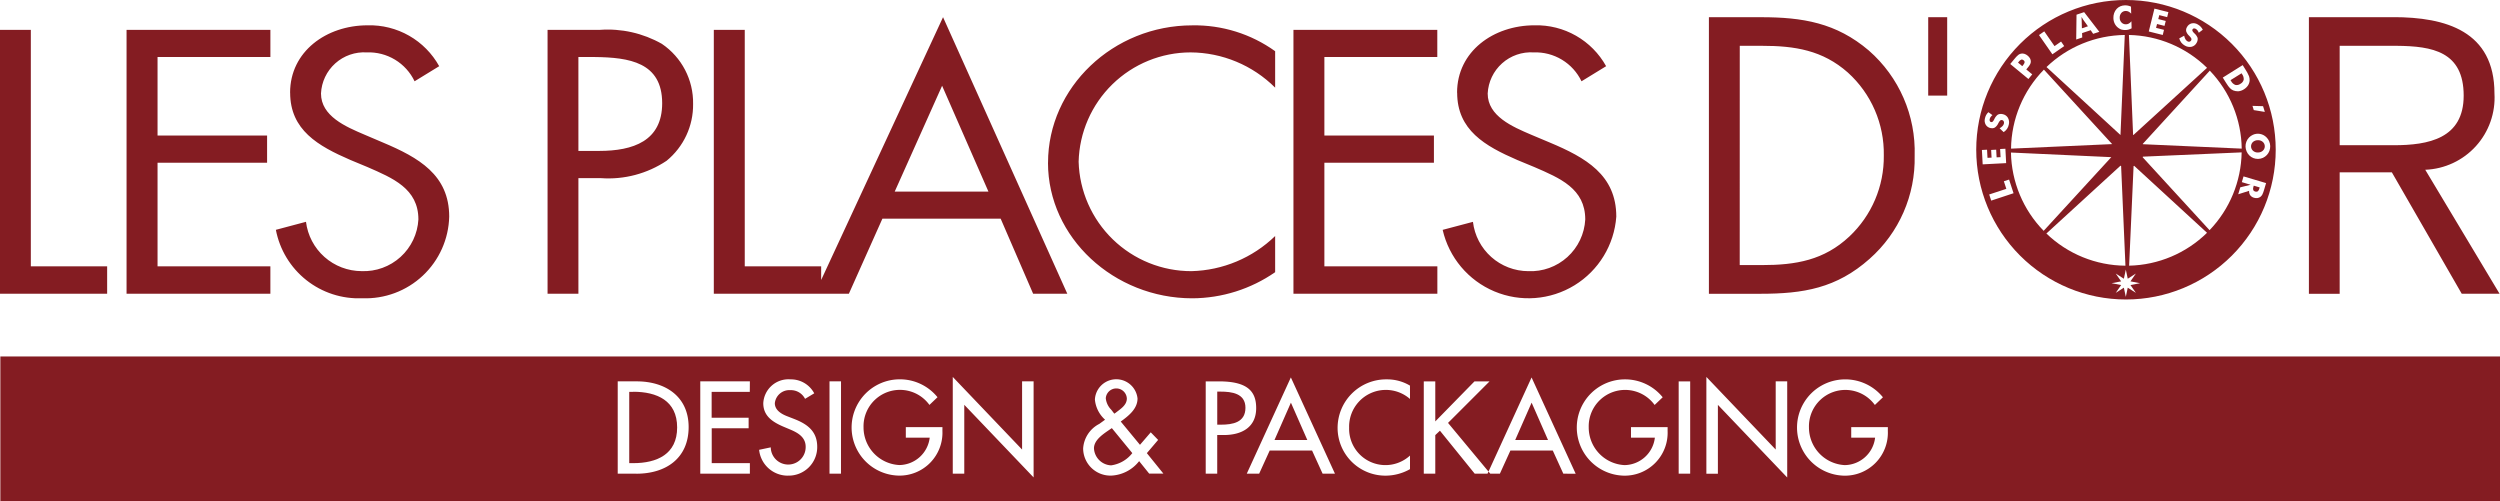 <svg id="Groupe_3154" data-name="Groupe 3154" xmlns="http://www.w3.org/2000/svg" xmlns:xlink="http://www.w3.org/1999/xlink" width="203.114" height="40.719" viewBox="0 0 203.114 40.719">
  <defs>
    <clipPath id="clip-path">
      <path id="Tracé_22034" data-name="Tracé 22034" d="M0,2.713v21.44H8.705V21.922h-6.2V2.713Zm10.282,0v21.44H21.967V21.922H12.8V13.508h8.9V11.3H12.8V4.919h9.168V2.713Zm36.71,2.206h1.321c2.8.031,5.486.42,5.486,3.755,0,3.068-2.357,3.873-5.119,3.873H46.993ZM44.487,2.713v21.44h2.506V14.759h1.825a8.5,8.5,0,0,0,5.34-1.411A5.865,5.865,0,0,0,56.311,8.73a5.78,5.78,0,0,0-2.538-4.882,8.918,8.918,0,0,0-5.056-1.135Zm60.6,0v21.44h11.692V21.922H107.6V13.508h8.9V11.3h-8.9V4.919h9.174V2.713Zm-81.514,5.1c0,3.039,2.269,4.333,4.9,5.471l1.376.572c2.061.9,4.144,1.754,4.144,4.258a4.446,4.446,0,0,1-4.619,4.2,4.566,4.566,0,0,1-4.514-4.007l-2.447.651a6.85,6.85,0,0,0,7.02,5.56,6.8,6.8,0,0,0,7.063-6.633c0-3.395-2.488-4.8-5.4-6.026l-1.479-.631c-1.525-.648-3.538-1.505-3.538-3.347A3.508,3.508,0,0,1,29.8,4.543,4.124,4.124,0,0,1,33.683,6.89l2-1.226A6.447,6.447,0,0,0,29.86,2.343c-3.337,0-6.291,2.125-6.291,5.471m61.576,5.695c0,6.09,5.37,11.013,11.72,11.013A11.9,11.9,0,0,0,103.6,22.4V19.463A10.125,10.125,0,0,1,96.8,22.316a9.151,9.151,0,0,1-9.166-8.893,9.109,9.109,0,0,1,9.093-8.88A9.812,9.812,0,0,1,103.6,7.407V4.446a11.212,11.212,0,0,0-6.732-2.1c-6.431,0-11.72,5.036-11.72,11.165m33.24-5.695c0,3.039,2.26,4.333,4.89,5.471l1.382.572c2.081.9,4.135,1.754,4.135,4.258a4.441,4.441,0,0,1-4.632,4.2,4.544,4.544,0,0,1-4.493-4.007l-2.46.651a7.153,7.153,0,0,0,14.107-1.073c0-3.395-2.491-4.8-5.414-6.026l-1.5-.631c-1.516-.648-3.535-1.505-3.535-3.347a3.519,3.519,0,0,1,3.741-3.341,4.137,4.137,0,0,1,3.882,2.347l2-1.226a6.465,6.465,0,0,0-5.818-3.322c-3.342,0-6.292,2.125-6.292,5.471m22.967-3.805h1.812c2.653,0,4.92.355,6.973,2.174a8.865,8.865,0,0,1,2.918,6.737,8.879,8.879,0,0,1-2.8,6.583c-2.057,1.928-4.354,2.321-7.094,2.321h-1.812Zm-2.507-2.326V24.154h4.179c3.5,0,6.188-.452,8.874-2.837a10.834,10.834,0,0,0,3.663-8.371,10.9,10.9,0,0,0-3.721-8.554c-2.654-2.26-5.392-2.708-8.764-2.708Zm51.247,2.326h4.633c2.894.024,5.442.46,5.442,4.049,0,3.49-2.859,4.028-5.688,4.028h-4.386Zm-2.5-2.326V24.154h2.5V14.288h4.24l5.678,9.865h3.074l-6.039-10.074a5.858,5.858,0,0,0,5.623-6.2c0-5.065-3.958-6.2-8.216-6.2ZM76.542,7.253l3.765,8.6H72.691ZM66.716,23.034V21.922H60.508V2.713H57.994v21.44H68.966l2.725-6.1H81.3l2.639,6.1h2.776L76.618,1.682ZM156.658,8.055H158.2V1.681h-1.541Z" transform="translate(0 -1.681)" fill="#841c22"/>
    </clipPath>
    <clipPath id="clip-path-2">
      <path id="Tracé_22035" data-name="Tracé 22035" d="M218.4,7.733l.047.075a.66.66,0,0,0,.343.313.505.505,0,0,0,.415-.092.514.514,0,0,0,.266-.333.657.657,0,0,0-.128-.447l-.046-.074Z" transform="translate(-218.405 -7.175)" fill="#841c22"/>
    </clipPath>
    <clipPath id="clip-path-3">
      <path id="Tracé_22036" data-name="Tracé 22036" d="M197.859,5.834a.465.465,0,0,0-.2.165l-.067.08.346.288L198,6.29a.486.486,0,0,0,.129-.235.2.2,0,0,0-.088-.169.219.219,0,0,0-.137-.058.139.139,0,0,0-.041.006" transform="translate(-197.588 -5.828)" fill="#841c22"/>
    </clipPath>
    <clipPath id="clip-path-4">
      <path id="Tracé_22037" data-name="Tracé 22037" d="M203.815,1.731c0,.02,0,.042,0,.067l.007.126.019.658.491-.164-.385-.535L203.9,1.8l-.09-.144c0,.027,0,.051.006.072" transform="translate(-203.809 -1.659)" fill="#841c22"/>
    </clipPath>
    <clipPath id="clip-path-5">
      <path id="Tracé_22038" data-name="Tracé 22038" d="M220.957,13.728a.587.587,0,0,0-.4.149.487.487,0,0,0,.021.718.573.573,0,0,0,.4.131.631.631,0,0,0,.219-.04.533.533,0,0,0,.178-.113.477.477,0,0,0-.017-.713.57.57,0,0,0-.383-.133h-.022" transform="translate(-220.409 -13.728)" fill="#841c22"/>
    </clipPath>
    <clipPath id="clip-path-6">
      <path id="Tracé_22039" data-name="Tracé 22039" d="M220.636,18.273a.428.428,0,0,0-.016.253.213.213,0,0,0,.151.125.253.253,0,0,0,.217-.011.383.383,0,0,0,.127-.217l.03-.1-.48-.144Z" transform="translate(-220.608 -18.181)" fill="#841c22"/>
    </clipPath>
    <clipPath id="clip-path-7">
      <path id="Tracé_22040" data-name="Tracé 22040" d="M205.654,21.9l.157.746.661-.422-.441.635.781.15-.781.149.441.635-.661-.421-.157.746-.158-.746-.66.421.439-.635-.778-.149.778-.15-.439-.635.661.422Zm-11.1-6.1,1.392-.457-.2-.615.423-.139.364,1.11-1.815.6Zm20.4-.581.842-.207-.717-.214.139-.467,1.832.544-.155.522a2.233,2.233,0,0,1-.154.42.6.6,0,0,1-.157.18.519.519,0,0,1-.238.093.641.641,0,0,1-.271-.021.575.575,0,0,1-.314-.207.545.545,0,0,1-.088-.359l-.886.28Zm-8.669-1.728.047-.019,5.92,5.441a9.34,9.34,0,0,1-6.329,2.672ZM199.2,18.973l6.021-5.511.051.024.352,8.1a9.346,9.346,0,0,1-6.424-2.615m-2.877-6.578,8.152.375-5.495,5.986a9.339,9.339,0,0,1-2.657-6.361m10.7.383.02-.049,8.022-.347a9.342,9.342,0,0,1-2.608,6.322Zm-11.545-.007-.036-.663.428-.022.062,1.169-1.908.1-.062-1.169.418-.022.036.661.331-.017-.034-.624.409-.022.035.624Zm20.543.076a.959.959,0,0,1-.327-.212,1.016,1.016,0,0,1-.226-.331,1.038,1.038,0,0,1-.022-.782,1.041,1.041,0,0,1,.209-.337,1.007,1.007,0,0,1,.319-.229.98.98,0,0,1,1.1.195,1,1,0,0,1,.225.324,1.052,1.052,0,0,1,.022.787,1.014,1.014,0,0,1-.526.564.991.991,0,0,1-.384.086h-.031a.974.974,0,0,1-.358-.066m-21.35-2.436a.587.587,0,0,1-.4-.275.667.667,0,0,1-.067-.5,1.056,1.056,0,0,1,.1-.284.978.978,0,0,1,.183-.235l.332.239a.7.7,0,0,0-.149.153.479.479,0,0,0-.078.173.244.244,0,0,0,.012.16.138.138,0,0,0,.1.08.145.145,0,0,0,.122-.025.531.531,0,0,0,.124-.178l.012-.022a.97.97,0,0,1,.274-.369.485.485,0,0,1,.186-.064.636.636,0,0,1,.222.011.629.629,0,0,1,.433.3.747.747,0,0,1,.068.559.93.93,0,0,1-.143.341.991.991,0,0,1-.276.263l-.327-.312a.945.945,0,0,0,.24-.183.441.441,0,0,0,.112-.206.253.253,0,0,0-.018-.178.176.176,0,0,0-.124-.1.179.179,0,0,0-.153.025.752.752,0,0,0-.163.235.839.839,0,0,1-.277.345.412.412,0,0,1-.219.059.629.629,0,0,1-.131-.015M216.05,8.946l-.105-.344.86.025.143.465Zm-9.01,2.771a.218.218,0,0,1-.011-.024l5.449-5.953a9.344,9.344,0,0,1,2.593,6.335ZM199,5.657l5.545,6.051,0,0-8.216.368A9.344,9.344,0,0,1,199,5.657m15.4,1.7a.924.924,0,0,1-.284-.195,1.793,1.793,0,0,1-.146-.175c-.053-.074-.114-.163-.18-.271l-.047-.075-.211-.338L215.15,5.29l.212.339a3.342,3.342,0,0,1,.3.558.938.938,0,0,1,.052.348.838.838,0,0,1-.129.4,1.053,1.053,0,0,1-.334.321,1.017,1.017,0,0,1-.431.158.947.947,0,0,1-.1,0,.852.852,0,0,1-.327-.066M196.264,5.2l.347-.419a2.091,2.091,0,0,1,.312-.324.5.5,0,0,1,.222-.1.561.561,0,0,1,.271.017.748.748,0,0,1,.26.144.8.8,0,0,1,.2.234.529.529,0,0,1,.061.261.485.485,0,0,1-.053.2,1.517,1.517,0,0,1-.2.288l-.057.069-.06.072.485.4-.312.377Zm9.982,5.761-.34-8.12a9.347,9.347,0,0,1,6.348,2.67l-5.982,5.458-.026-.008M199.21,5.447a9.345,9.345,0,0,1,6.36-2.606l-.35,8.128Zm-.61-2.6.428-.3.834,1.2.532-.37.255.368-.96.666Zm12.23.535a.179.179,0,0,0,.13-.09.187.187,0,0,0,.021-.154.766.766,0,0,0-.175-.225.847.847,0,0,1-.246-.368.463.463,0,0,1,.064-.346A.586.586,0,0,1,211,1.9a.663.663,0,0,1,.5.086,1.021,1.021,0,0,1,.238.184.942.942,0,0,1,.17.246l-.327.244a.7.7,0,0,0-.1-.189.472.472,0,0,0-.142-.125.249.249,0,0,0-.154-.037.147.147,0,0,0-.119.2.519.519,0,0,0,.132.172l.017.017a.993.993,0,0,1,.27.373.487.487,0,0,1,0,.2.6.6,0,0,1-.077.208A.633.633,0,0,1,211,3.8a.761.761,0,0,1-.556-.1.967.967,0,0,1-.282-.239,1,1,0,0,1-.167-.342l.4-.218a.922.922,0,0,0,.1.284.471.471,0,0,0,.163.168.272.272,0,0,0,.136.04.322.322,0,0,0,.041,0m-9.186-2.2.619-.207,1.234,1.6L203,2.748l-.2-.294-.7.235.014.356-.49.165Zm5.871,1.364L207.979.7l1.135.285-.1.407-.642-.163-.081.321.607.153-.1.4-.607-.152-.079.313.644.161-.1.417Zm-2.169-.14a.788.788,0,0,1-.243-.106.967.967,0,0,1-.336-.352,1.06,1.06,0,0,1-.127-.489,1.1,1.1,0,0,1,.059-.4A.994.994,0,0,1,204.9.732a.891.891,0,0,1,.3-.217,1,1,0,0,1,.377-.081,1.132,1.132,0,0,1,.251.022,1.188,1.188,0,0,1,.247.083l.016.57a.748.748,0,0,0-.218-.168.482.482,0,0,0-.229-.05.464.464,0,0,0-.358.165.569.569,0,0,0-.128.4.537.537,0,0,0,.152.377.47.47,0,0,0,.365.142.489.489,0,0,0,.225-.061.794.794,0,0,0,.21-.184l.016.572a1.346,1.346,0,0,1-.244.1c-.038.01-.078.019-.119.026a1.266,1.266,0,0,1-.127.012H205.6a1.037,1.037,0,0,1-.256-.029M205.667,0a12.166,12.166,0,1,0,12.166,12.166A12.167,12.167,0,0,0,205.667,0Z" transform="translate(-193.501)" fill="#841c22"/>
    </clipPath>
    <clipPath id="clip-path-8">
      <rect id="Rectangle_11306" data-name="Rectangle 11306" width="203.114" height="40.719" fill="#841c22"/>
    </clipPath>
  </defs>
  <g id="Groupe_3067" data-name="Groupe 3067" transform="translate(0 1.395)">
    <g id="Groupe_3066" data-name="Groupe 3066" clip-path="url(#clip-path)">
      <rect id="Rectangle_11299" data-name="Rectangle 11299" width="203.085" height="22.84" transform="translate(0 0)" fill="#841c22"/>
    </g>
  </g>
  <g id="Groupe_3069" data-name="Groupe 3069" transform="translate(181.225 5.954)">
    <g id="Groupe_3068" data-name="Groupe 3068" clip-path="url(#clip-path-2)">
      <rect id="Rectangle_11300" data-name="Rectangle 11300" width="1.093" height="0.982" transform="translate(0 0)" fill="#841c22"/>
    </g>
  </g>
  <g id="Groupe_3071" data-name="Groupe 3071" transform="translate(163.951 4.836)">
    <g id="Groupe_3070" data-name="Groupe 3070" clip-path="url(#clip-path-3)">
      <rect id="Rectangle_11301" data-name="Rectangle 11301" width="0.543" height="0.539" transform="translate(0 0)" fill="#841c22"/>
    </g>
  </g>
  <g id="Groupe_3073" data-name="Groupe 3073" transform="translate(169.113 1.377)">
    <g id="Groupe_3072" data-name="Groupe 3072" clip-path="url(#clip-path-4)">
      <rect id="Rectangle_11302" data-name="Rectangle 11302" width="0.528" height="0.924" transform="translate(0 0)" fill="#841c22"/>
    </g>
  </g>
  <g id="Groupe_3075" data-name="Groupe 3075" transform="translate(182.887 11.391)">
    <g id="Groupe_3074" data-name="Groupe 3074" clip-path="url(#clip-path-5)">
      <rect id="Rectangle_11303" data-name="Rectangle 11303" width="1.129" height="1.004" transform="translate(-0.004 0)" fill="#841c22"/>
    </g>
  </g>
  <g id="Groupe_3077" data-name="Groupe 3077" transform="translate(183.052 15.086)">
    <g id="Groupe_3076" data-name="Groupe 3076" clip-path="url(#clip-path-6)">
      <rect id="Rectangle_11304" data-name="Rectangle 11304" width="0.546" height="0.499" transform="translate(-0.009 0)" fill="#841c22"/>
    </g>
  </g>
  <g id="Groupe_3079" data-name="Groupe 3079" transform="translate(160.56 0)">
    <g id="Groupe_3078" data-name="Groupe 3078" clip-path="url(#clip-path-7)">
      <rect id="Rectangle_11305" data-name="Rectangle 11305" width="24.332" height="24.332" transform="translate(0 0)" fill="#841c22"/>
    </g>
  </g>
  <g id="Groupe_3081" data-name="Groupe 3081" transform="translate(0 0)">
    <g id="Groupe_3080" data-name="Groupe 3080" clip-path="url(#clip-path-8)">
      <path id="Tracé_22041" data-name="Tracé 22041" d="M108.963,40.083l.119-.079c.378-.3.9-.607.9-1.154a.857.857,0,0,0-1.711-.02,1.538,1.538,0,0,0,.447.935Z" transform="translate(-18.431 -6.474)" fill="#841c22"/>
      <path id="Tracé_22042" data-name="Tracé 22042" d="M148.359,42.46h2.667l-1.333-3.035Z" transform="translate(-25.256 -6.711)" fill="#841c22"/>
      <path id="Tracé_22043" data-name="Tracé 22043" d="M124.791,42.46h2.667l-1.333-3.035Z" transform="translate(-21.244 -6.711)" fill="#841c22"/>
      <path id="Tracé_22044" data-name="Tracé 22044" d="M108.478,41.979c-.518.358-1.363.866-1.363,1.582a1.458,1.458,0,0,0,1.393,1.383,2.638,2.638,0,0,0,1.722-.995l-1.662-2.03Z" transform="translate(-18.235 -7.136)" fill="#841c22"/>
      <path id="Tracé_22045" data-name="Tracé 22045" d="M119.435,38.345h-.249v2.686h.3c.955,0,1.991-.179,1.991-1.372,0-1.175-1.114-1.314-2.04-1.314" transform="translate(-20.29 -6.528)" fill="#841c22"/>
      <path id="Tracé_22046" data-name="Tracé 22046" d="M.035,46.66H203.12V34.9H.035Zm51.681-2.235H50.193v-7.5h1.552c2.3,0,4.21,1.214,4.21,3.712,0,2.557-1.871,3.791-4.24,3.791m9.209-6.647h-3.1v2.1h3.005v.856H57.83V43.57h3.1v.855h-4.03v-7.5h4.03ZM64,44.586a2.338,2.338,0,0,1-2.319-2.1l.946-.2a1.418,1.418,0,1,0,2.836-.041c0-.8-.647-1.153-1.294-1.423l-.518-.218c-.855-.368-1.632-.855-1.632-1.9a2.047,2.047,0,0,1,2.21-1.941,2.14,2.14,0,0,1,1.93,1.134l-.746.448a1.287,1.287,0,0,0-1.2-.706A1.184,1.184,0,0,0,62.958,38.7c0,.587.578.9,1.045,1.075l.537.209c1.065.417,1.861,1,1.861,2.258a2.313,2.313,0,0,1-2.4,2.34m4.331-.16H67.4v-7.5h.935Zm8.241-3.483a3.486,3.486,0,0,1-3.553,3.643,3.912,3.912,0,0,1,.1-7.823,3.931,3.931,0,0,1,3.055,1.454l-.656.626a2.959,2.959,0,0,0-5.354,1.821,3.064,3.064,0,0,0,2.917,3.064A2.52,2.52,0,0,0,75.541,41.5H73.6v-.855h2.976Zm7.409,3.791-5.633-5.9v5.593h-.935V36.565l5.632,5.9V36.922h.936Zm9.39-.309-.816-1.015a3.047,3.047,0,0,1-2.249,1.175,2.219,2.219,0,0,1-2.3-2.21,2.416,2.416,0,0,1,1.314-1.991l.467-.339a2.5,2.5,0,0,1-.826-1.642,1.737,1.737,0,0,1,3.463-.079c0,.845-.737,1.413-1.363,1.87l1.562,1.891.875-1.016.6.617-.916,1.075,1.343,1.662ZM98.9,41.281v3.145h-.935v-7.5h1.075c2.309,0,3.025.8,3.025,2.17,0,1.582-1.2,2.189-2.627,2.189Zm8.562,3.145-.856-1.88h-3.443l-.856,1.88H101.3l3.583-7.821,3.583,7.821Zm7.1-6.071a2.984,2.984,0,0,0-4.945,2.329,2.952,2.952,0,0,0,4.945,2.269v1.105a4.062,4.062,0,0,1-1.97.528,3.885,3.885,0,0,1-3.912-3.872,3.944,3.944,0,0,1,3.991-3.951,3.614,3.614,0,0,1,1.89.508Zm12.457,6.071-.856-1.88H122.72l-.855,1.88h-.78l-.145-.174-.08.174h-1.039l-2.826-3.493-.378.358v3.135h-.935v-7.5h.935v3.254l3.185-3.254h1.224L117.652,40.3l3.288,3.955,3.5-7.647,3.583,7.821Zm8.472-3.483a3.486,3.486,0,0,1-3.553,3.643,3.912,3.912,0,0,1,.1-7.823,3.931,3.931,0,0,1,3.055,1.454l-.656.626a2.959,2.959,0,0,0-5.354,1.821A3.064,3.064,0,0,0,132,43.729a2.519,2.519,0,0,0,2.457-2.229h-1.94v-.855h2.976Zm1.835,3.483h-.935v-7.5h.935Zm7.883.309-5.632-5.9v5.593h-.936V36.565l5.633,5.9V36.922h.935Zm8.175-3.791a3.486,3.486,0,0,1-3.553,3.643,3.912,3.912,0,0,1,.1-7.823,3.931,3.931,0,0,1,3.055,1.454l-.656.626a2.959,2.959,0,0,0-5.354,1.821,3.064,3.064,0,0,0,2.916,3.064,2.519,2.519,0,0,0,2.458-2.229h-1.94v-.855h2.976Z" transform="translate(-0.006 -5.941)" fill="#841c22"/>
      <path id="Tracé_22047" data-name="Tracé 22047" d="M61.94,38.369h-.329v5.792h.329c1.911,0,3.563-.716,3.563-2.9s-1.652-2.9-3.563-2.9" transform="translate(-10.488 -6.532)" fill="#841c22"/>
    </g>
  </g>
</svg>
